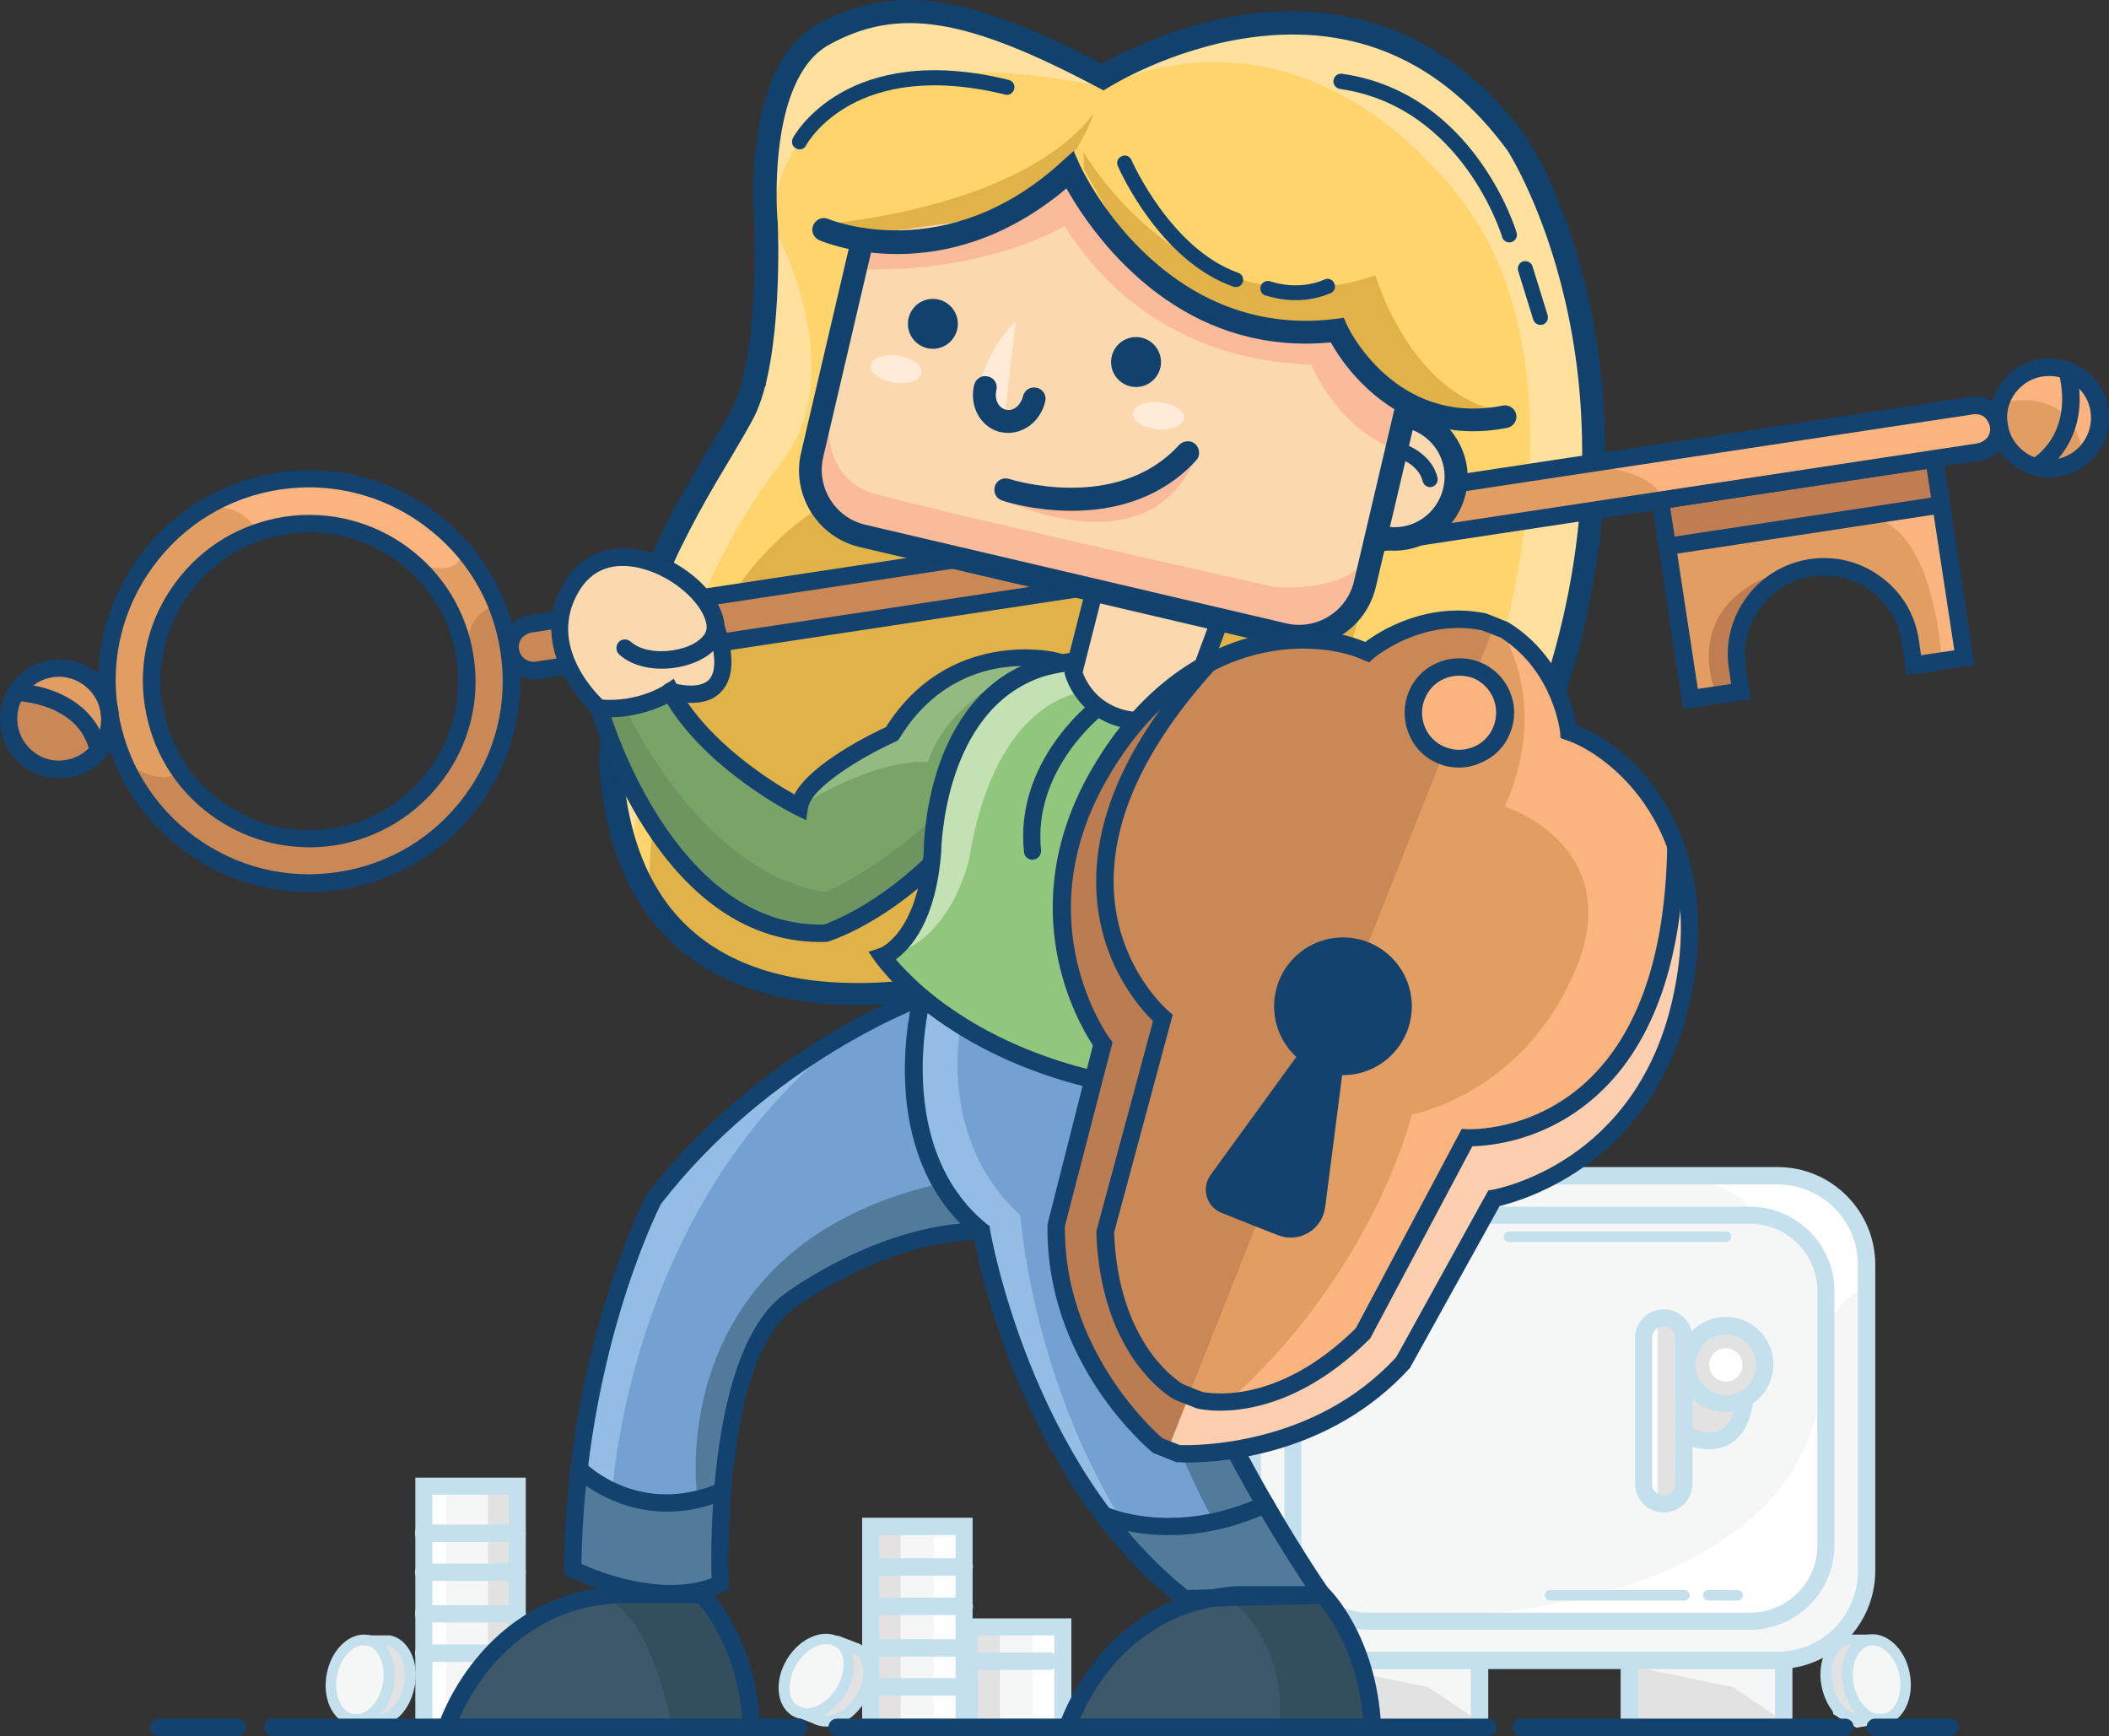 <?xml version="1.0" encoding="UTF-8" standalone="no"?>
<svg
   xmlns:dc="http://purl.org/dc/elements/1.1/"
   xmlns:cc="http://creativecommons.org/ns#"
   xmlns:rdf="http://www.w3.org/1999/02/22-rdf-syntax-ns#"
   xmlns:svg="http://www.w3.org/2000/svg"
   xmlns="http://www.w3.org/2000/svg"
   xmlns:sodipodi="http://sodipodi.sourceforge.net/DTD/sodipodi-0.dtd"
   xmlns:inkscape="http://www.inkscape.org/namespaces/inkscape"
   version="1.1"
   id="Layer_1"
   x="0px"
   y="0px"
   viewBox="0 0 557.459 458.918"
   xml:space="preserve"
   sodipodi:docname="Security.svg"
   width="557.459"
   height="458.918"
   inkscape:version="1.0.1 (3bc2e813f5, 2020-09-07)"><rect x="0" y="0" width="557.459" height="458.918" fill="#333333" stroke="none"/><defs
   id="defs303" /><sodipodi:namedview
   pagecolor="#ffffff"
   bordercolor="#666666"
   borderopacity="1"
   objecttolerance="10"
   gridtolerance="10"
   guidetolerance="10"
   inkscape:pageopacity="0"
   inkscape:pageshadow="2"
   inkscape:window-width="1920"
   inkscape:window-height="1016"
   id="namedview301"
   showgrid="false"
   inkscape:zoom="1.0808081"
   inkscape:cx="281.4795"
   inkscape:cy="217.80523"
   inkscape:window-x="0"
   inkscape:window-y="27"
   inkscape:window-maximized="1"
   inkscape:current-layer="Layer_1" />
<style
   type="text/css"
   id="style2">
	.st0{fill:#F5F7F7;}
	.st1{fill:#E2E2E2;}
	.st2{fill:#C4E0EC;}
	.st3{fill:#FFFFFF;}
	.st4{fill:#FFD46C;}
	.st5{fill:#E1B248;}
	.st6{fill:#FFE09D;}
	.st7{fill:none;stroke:#11426E;stroke-width:6.025;stroke-linecap:round;stroke-miterlimit:10;}
	.st8{fill:#11426E;}
	.st9{fill:#E29E62;}
	.st10{fill:#C98855;}
	.st11{fill:#FBB47E;}
	.st12{fill:#C07D52;}
	.st13{fill:#12426D;}
	.st14{fill:#78A567;}
	.st15{fill:#6E945F;}
	.st16{fill:#92BA81;}
	.st17{fill:#FBD8AE;}
	.st18{fill:#91C67D;}
	.st19{fill:#C3E1B2;}
	.st20{fill:#74A1D1;}
	.st21{fill:#527B9B;}
	.st22{fill:#93BDE5;}
	.st23{fill:#3C586A;}
	.st24{fill:#334E5C;}
	.st25{fill:#FBBA99;}
	.st26{fill:#FFEBD8;}
	.st27{fill:#FDCFAF;}
	.st28{fill:#BB7C51;}
</style>
<g
   id="Coin_3"
   transform="translate(-24.52,-178.195)">
	<path
   id="XMLID_201_"
   class="st0"
   d="m 518.5,611.8 h -6.9 l -4.5,5.5 0.9,8.8 c 0,0 2.4,5.6 4.7,7.2 2.3,1.6 11.2,0 11.2,0 l 4.2,-7.2 -0.3,-5.2 -2.4,-5.7 z" />
	<path
   id="XMLID_200_"
   class="st1"
   d="m 518.5,611.8 c 0,0 -15.3,10.3 2,22.2 l -5.3,0.9 -6.1,-3.6 -1.2,-7 -0.7,-6.9 4.5,-5.5 h 6.8 z" />
	<g
   id="XMLID_212_">
		<g
   id="XMLID_239_">
			<path
   id="XMLID_246_"
   class="st2"
   d="m 521.5,634.3 c -2,0 -4,-0.9 -5.8,-2.6 -2,-1.9 -3.4,-4.7 -4,-7.8 -1.3,-6.6 1.7,-12.7 6.5,-13.6 4.9,-0.9 9.9,3.7 11.1,10.2 1.3,6.6 -1.7,12.7 -6.5,13.6 -0.4,0.2 -0.9,0.2 -1.3,0.2 z m -2,-21.2 c -0.2,0 -0.5,0 -0.7,0.1 -3.3,0.6 -5.2,5.3 -4.3,10.2 0.5,2.5 1.6,4.7 3.2,6.2 1.4,1.4 3.1,2 4.6,1.7 3.3,-0.6 5.2,-5.3 4.3,-10.2 -0.9,-4.5 -4,-8 -7.1,-8 z" />
		</g>
		<g
   id="XMLID_219_">
			<path
   id="XMLID_181_"
   class="st2"
   d="m 515.8,634.3 c -2,0 -4,-0.9 -5.8,-2.6 -2,-1.9 -3.4,-4.7 -4,-7.8 -1.3,-6.6 1.7,-12.7 6.5,-13.6 h 0.3 5.7 c 0.8,0 1.4,0.6 1.4,1.4 0,0.8 -0.6,1.4 -1.4,1.4 H 513 c -3.2,0.7 -5.1,5.4 -4.1,10.2 0.5,2.5 1.6,4.7 3.2,6.2 1.4,1.4 3.1,2 4.6,1.7 h 0.3 5.7 c 0.8,0 1.4,0.6 1.4,1.4 0,0.8 -0.6,1.4 -1.4,1.4 H 517 c -0.4,0.3 -0.8,0.3 -1.2,0.3 z" />
		</g>
	</g>
</g>
<g
   id="Safe"
   transform="translate(-24.52,-178.195)">
	<polygon
   id="XMLID_207_"
   class="st0"
   points="513.8,606.9 504.8,614.7 494.4,617.1 374.9,617.1 361.3,609.1 355.9,600.8 355.9,509.2 359.5,499.4 364.7,493.9 376.5,488.2 386,489 499.9,489 511.4,496.4 517.9,507.6 517.9,597.6 " />
	<path
   id="XMLID_206_"
   class="st1"
   d="m 476.2,528.7 -3.5,3.9 -4,-3.9 -5.9,-1.9 -3.3,2.9 V 572 l 4.9,3.9 5.1,-3.9 1,-14.3 5.8,1.3 5.6,-1.9 4.2,-8.3 5,-8.1 c -0.2,0 1.8,-13 -14.9,-12 z" />
	<polygon
   id="XMLID_205_"
   class="st1"
   points="496,633.2 496,617.1 455.2,618.5 455.2,633.2 " />
	<polygon
   id="XMLID_204_"
   class="st1"
   points="415.4,633.2 415.4,617.1 374.6,618.5 374.6,633.2 " />
	<polygon
   id="XMLID_203_"
   class="st0"
   points="496,633.2 494.4,617.1 455.2,618.5 482.7,624.2 " />
	<polygon
   id="XMLID_202_"
   class="st0"
   points="415.4,633.2 413.8,617.1 374.6,618.5 402.1,624.2 " />
	<path
   id="XMLID_199_"
   class="st3"
   d="m 415.4,604.8 c 0,0 93.6,-3.9 90.8,-69.5 l 0.9,43.5 -4.5,20.6 -9.6,6.5 -43.5,0.8 z" />
	<path
   id="XMLID_198_"
   class="st3"
   d="m 464.3,489 c 0,0 19.5,0.6 23.6,10.4 l 8.1,2.1 9.4,9.8 V 539 c 0,0 0.4,-15.9 12.6,-20.7 l 0.6,-13.2 -10.4,-11.5 -6.4,-3.3 z" />
	<circle
   id="XMLID_197_"
   class="st3"
   cx="480.7"
   cy="539"
   r="4.4" />
	<polygon
   id="XMLID_196_"
   class="st3"
   points="459,571.1 459,527.8 462.7,526.8 462.7,574.1 " />
	<g
   id="XMLID_210_">
		<g
   id="XMLID_274_">
			<path
   id="XMLID_275_"
   class="st2"
   d="M 494.4,619.4 H 379 c -14.2,0 -25.8,-11.6 -25.8,-25.8 v -81.1 c 0,-14.2 11.6,-25.8 25.8,-25.8 h 115.4 c 14.2,0 25.8,11.6 25.8,25.8 v 81.1 c -0.1,14.2 -11.6,25.8 -25.8,25.8 z M 379,491.3 c -11.7,0 -21.2,9.5 -21.2,21.2 v 81.1 c 0,11.7 9.5,21.2 21.2,21.2 h 115.4 c 11.7,0 21.2,-9.5 21.2,-21.2 v -81.1 c 0,-11.7 -9.5,-21.2 -21.2,-21.2 z" />
		</g>
		<g
   id="XMLID_270_">
			<path
   id="XMLID_271_"
   class="st2"
   d="M 487.1,609 H 386.3 C 374,609 364,599 364,586.7 v -67.2 c 0,-12.3 10,-22.3 22.3,-22.3 h 100.8 c 12.3,0 22.3,10 22.3,22.3 v 67.2 c 0,12.3 -10,22.3 -22.3,22.3 z M 386.3,501.7 c -9.8,0 -17.8,8 -17.8,17.8 v 67.2 c 0,9.8 8,17.8 17.8,17.8 h 100.8 c 9.8,0 17.8,-8 17.8,-17.8 v -67.2 c 0,-9.8 -8,-17.8 -17.8,-17.8 z" />
		</g>
		<g
   id="XMLID_266_">
			<path
   id="XMLID_267_"
   class="st2"
   d="m 480.7,551.5 c -6.9,0 -12.6,-5.6 -12.6,-12.6 0,-6.9 5.6,-12.6 12.6,-12.6 6.9,0 12.6,5.6 12.6,12.6 -0.1,7 -5.7,12.6 -12.6,12.6 z m 0,-20.5 c -4.4,0 -8,3.6 -8,8 0,4.4 3.6,8 8,8 4.4,0 8,-3.6 8,-8 0,-4.4 -3.6,-8 -8,-8 z" />
		</g>
		<g
   id="XMLID_261_">
			<g
   id="XMLID_262_">
				<path
   id="XMLID_263_"
   class="st2"
   d="m 464.3,578 c -4.2,0 -7.6,-3.4 -7.6,-7.6 v -38.5 c 0,-4.2 3.4,-7.6 7.6,-7.6 4.2,0 7.6,3.4 7.6,7.6 v 38.5 c 0.1,4.1 -3.4,7.6 -7.6,7.6 z m 0,-49.2 c -1.7,0 -3.1,1.4 -3.1,3.1 v 38.5 c 0,1.7 1.4,3.1 3.1,3.1 1.7,0 3.1,-1.4 3.1,-3.1 v -38.5 c 0,-1.8 -1.4,-3.1 -3.1,-3.1 z" />
			</g>
		</g>
		<g
   id="XMLID_258_">
			<path
   id="XMLID_109_"
   class="st2"
   d="m 476.2,561.3 c -3.6,0 -6.7,-1.5 -6.8,-1.6 -1.1,-0.6 -1.6,-1.9 -1,-3 0.6,-1.1 1.9,-1.6 3,-1 v 0 c 0,0 4.6,2.2 8,0.4 2.2,-1.2 3.6,-4 4.1,-8.4 0.1,-1.2 1.3,-2.1 2.5,-2 1.2,0.1 2.1,1.3 2,2.5 -0.7,5.9 -2.9,9.9 -6.5,11.8 -1.8,1 -3.6,1.3 -5.3,1.3 z" />
		</g>
		<g
   id="XMLID_249_">
			<g
   id="XMLID_256_">
				<path
   id="XMLID_108_"
   class="st2"
   d="m 455.2,637.1 c -1.3,0 -2.3,-1 -2.3,-2.3 v -17.5 c 0,-1.3 1,-2.3 2.3,-2.3 1.3,0 2.3,1 2.3,2.3 v 17.5 c 0,1.3 -1,2.3 -2.3,2.3 z" />
			</g>
			<g
   id="XMLID_251_">
				<path
   id="XMLID_107_"
   class="st2"
   d="m 496,637.1 c -1.3,0 -2.3,-1 -2.3,-2.3 v -17.5 c 0,-1.3 1,-2.3 2.3,-2.3 1.3,0 2.3,1 2.3,2.3 v 17.5 c 0,1.3 -1.1,2.3 -2.3,2.3 z" />
			</g>
		</g>
		<g
   id="XMLID_232_">
			<g
   id="XMLID_244_">
				<path
   id="XMLID_106_"
   class="st2"
   d="m 374.9,637.1 c -1.3,0 -2.3,-1 -2.3,-2.3 v -17.5 c 0,-1.3 1,-2.3 2.3,-2.3 1.3,0 2.3,1 2.3,2.3 v 17.5 c -0.1,1.3 -1.1,2.3 -2.3,2.3 z" />
			</g>
			<g
   id="XMLID_235_">
				<path
   id="XMLID_105_"
   class="st2"
   d="m 415.6,637.1 c -1.3,0 -2.3,-1 -2.3,-2.3 v -17.5 c 0,-1.3 1,-2.3 2.3,-2.3 1.3,0 2.3,1 2.3,2.3 v 17.5 c 0,1.3 -1,2.3 -2.3,2.3 z" />
			</g>
		</g>
		<g
   id="XMLID_221_">
			<path
   id="XMLID_104_"
   class="st2"
   d="m 469.7,601.3 h -35.4 c -0.8,0 -1.4,-0.6 -1.4,-1.4 0,-0.8 0.6,-1.4 1.4,-1.4 h 35.4 c 0.8,0 1.4,0.6 1.4,1.4 0,0.8 -0.6,1.4 -1.4,1.4 z" />
		</g>
		<g
   id="XMLID_214_">
			<path
   id="XMLID_103_"
   class="st2"
   d="m 483.8,601.3 h -7.7 c -0.8,0 -1.4,-0.6 -1.4,-1.4 0,-0.8 0.6,-1.4 1.4,-1.4 h 7.7 c 0.8,0 1.4,0.6 1.4,1.4 0,0.8 -0.6,1.4 -1.4,1.4 z" />
		</g>
		<g
   id="XMLID_211_">
			<path
   id="XMLID_102_"
   class="st2"
   d="m 480.7,506.5 h -57.3 c -0.8,0 -1.4,-0.6 -1.4,-1.4 0,-0.8 0.6,-1.4 1.4,-1.4 h 57.3 c 0.8,0 1.4,0.6 1.4,1.4 0,0.8 -0.6,1.4 -1.4,1.4 z" />
		</g>
	</g>
</g>
<g
   id="Coins_2"
   transform="translate(-24.52,-178.195)">
	<rect
   id="XMLID_188_"
   x="136.5"
   y="571.1"
   class="st0"
   width="24.7"
   height="62.9" />
	<polygon
   id="XMLID_187_"
   class="st1"
   points="162.3,635.4 162.3,571 153.5,571.1 153.5,635.4 " />
	<rect
   id="XMLID_186_"
   x="136.5"
   y="571"
   class="st3"
   width="6"
   height="63.9" />
	<g
   id="XMLID_2_">
		<g
   id="XMLID_3_">
			<path
   id="XMLID_4_"
   class="st2"
   d="m 163.5,637.1 h -29.2 v -68.3 h 29.2 z m -24.7,-4.6 H 159 v -59.2 h -20.2 z" />
		</g>
		<g
   id="XMLID_5_">
			<g
   id="XMLID_6_">
				<g
   id="XMLID_7_">
					<path
   id="XMLID_99_"
   class="st2"
   d="m 161.2,585.8 h -24.7 c -1.3,0 -2.3,-1 -2.3,-2.3 0,-1.3 1,-2.3 2.3,-2.3 h 24.7 c 1.3,0 2.3,1 2.3,2.3 0,1.2 -1,2.3 -2.3,2.3 z" />
				</g>
				<g
   id="XMLID_8_">
					<path
   id="XMLID_98_"
   class="st2"
   d="m 161.2,596.1 h -24.7 c -1.3,0 -2.3,-1 -2.3,-2.3 0,-1.3 1,-2.3 2.3,-2.3 h 24.7 c 1.3,0 2.3,1 2.3,2.3 0,1.3 -1,2.3 -2.3,2.3 z" />
				</g>
			</g>
			<g
   id="XMLID_9_">
				<g
   id="XMLID_10_">
					<path
   id="XMLID_97_"
   class="st2"
   d="m 161.2,607.1 h -24.7 c -1.3,0 -2.3,-1 -2.3,-2.3 0,-1.3 1,-2.3 2.3,-2.3 h 24.7 c 1.3,0 2.3,1 2.3,2.3 0,1.3 -1,2.3 -2.3,2.3 z" />
				</g>
				<g
   id="XMLID_11_">
					<path
   id="XMLID_96_"
   class="st2"
   d="m 161.2,617.5 h -24.7 c -1.3,0 -2.3,-1 -2.3,-2.3 0,-1.3 1,-2.3 2.3,-2.3 h 24.7 c 1.3,0 2.3,1 2.3,2.3 0,1.3 -1,2.3 -2.3,2.3 z" />
				</g>
			</g>
		</g>
	</g>
</g>
<g
   id="Coins"
   transform="translate(-24.52,-178.195)">
	<polygon
   id="XMLID_195_"
   class="st0"
   points="279.4,634.8 306.3,634.8 306.3,608.3 280.5,608.3 280.5,581.7 254.7,581.7 254.7,634.8 " />
	<rect
   id="XMLID_194_"
   x="254.7"
   y="582.1"
   class="st1"
   width="7.9"
   height="51.9" />
	<polygon
   id="XMLID_193_"
   class="st1"
   points="280.5,633.9 280.5,608 288.8,606.7 288.8,633.9 " />
	<polygon
   id="XMLID_192_"
   class="st3"
   points="280.5,634.5 280.5,581.7 271.3,581.6 271.3,634.5 " />
	<polygon
   id="XMLID_191_"
   class="st3"
   points="306.3,635.4 306.3,609.5 297.5,608 297.5,635.4 " />
	<g
   id="XMLID_12_">
		<g
   id="XMLID_13_">
			<path
   id="XMLID_14_"
   class="st2"
   d="m 281.6,637.1 h -29.2 v -57.7 h 29.2 z m -24.7,-4.6 h 20.2 V 584 h -20.2 z" />
		</g>
		<g
   id="XMLID_15_">
			<path
   id="XMLID_16_"
   class="st2"
   d="M 307.7,637.1 H 278.5 V 606 h 29.2 z M 283,632.5 h 20.2 v -22 H 283 Z" />
		</g>
		<g
   id="XMLID_17_">
			<g
   id="XMLID_18_">
				<g
   id="XMLID_19_">
					<path
   id="XMLID_91_"
   class="st2"
   d="m 279.4,594.7 h -24.7 c -1.3,0 -2.3,-1 -2.3,-2.3 0,-1.3 1,-2.3 2.3,-2.3 h 24.7 c 1.3,0 2.3,1 2.3,2.3 -0.1,1.3 -1.1,2.3 -2.3,2.3 z" />
				</g>
				<g
   id="XMLID_20_">
					<path
   id="XMLID_90_"
   class="st2"
   d="m 279.4,605.1 h -24.7 c -1.3,0 -2.3,-1 -2.3,-2.3 0,-1.3 1,-2.3 2.3,-2.3 h 24.7 c 1.3,0 2.3,1 2.3,2.3 0,1.3 -1.1,2.3 -2.3,2.3 z" />
				</g>
			</g>
			<g
   id="XMLID_21_">
				<g
   id="XMLID_22_">
					<path
   id="XMLID_89_"
   class="st2"
   d="m 279.4,616.1 h -24.7 c -1.3,0 -2.3,-1 -2.3,-2.3 0,-1.3 1,-2.3 2.3,-2.3 h 24.7 c 1.3,0 2.3,1 2.3,2.3 0,1.3 -1.1,2.3 -2.3,2.3 z" />
				</g>
				<g
   id="XMLID_23_">
					<path
   id="XMLID_88_"
   class="st2"
   d="m 279.4,626.4 h -24.7 c -1.3,0 -2.3,-1 -2.3,-2.3 0,-1.3 1,-2.3 2.3,-2.3 h 24.7 c 1.3,0 2.3,1 2.3,2.3 -0.1,1.3 -1.1,2.3 -2.3,2.3 z" />
				</g>
			</g>
		</g>
		<g
   id="XMLID_24_">
			<path
   id="XMLID_87_"
   class="st2"
   d="m 301.9,619.6 h -20.3 c -1.3,0 -2.3,-1 -2.3,-2.3 0,-1.3 1,-2.3 2.3,-2.3 h 20.3 c 1.3,0 2.3,1 2.3,2.3 0,1.3 -1,2.3 -2.3,2.3 z" />
		</g>
	</g>
</g>
<g
   id="Coin_2"
   transform="translate(-24.52,-178.195)">
	<polygon
   id="XMLID_185_"
   class="st0"
   points="114.6,615.2 112.2,620.9 113.4,629.6 117.6,632.8 125.3,632.8 130.1,629.6 132.7,623.7 132.7,617.3 128.5,612.2 119.6,612.2 " />
	<polygon
   id="XMLID_184_"
   class="st1"
   points="126.4,615.2 127.3,622.7 125.3,628.4 119.6,632.8 122.5,633.9 130.1,629.6 132.7,623.7 132.7,617.3 128.5,612.2 124.2,612.2 " />
	<g
   id="XMLID_25_">
		<g
   id="XMLID_26_">
			<path
   id="XMLID_27_"
   class="st2"
   d="m 118.7,634.3 c -0.4,0 -0.9,0 -1.3,-0.1 -4.9,-0.9 -7.8,-7 -6.5,-13.6 1.3,-6.6 6.2,-11.1 11.1,-10.2 4.9,0.9 7.8,7 6.6,13.6 v 0 c -0.6,3.1 -2,5.9 -4,7.8 -1.9,1.6 -3.9,2.5 -5.9,2.5 z m 1.9,-21.2 c -3,0 -6.1,3.5 -7,8 -0.9,4.9 1,9.6 4.3,10.2 1.5,0.3 3.1,-0.3 4.6,-1.7 1.6,-1.5 2.7,-3.7 3.2,-6.2 v 0 c 0.9,-4.9 -1,-9.6 -4.3,-10.3 -0.3,0 -0.5,0 -0.8,0 z" />
		</g>
		<g
   id="XMLID_28_">
			<path
   id="XMLID_84_"
   class="st2"
   d="m 124.3,634.3 c -0.4,0 -0.8,0 -1.2,-0.1 h -5.5 c -0.8,0 -1.4,-0.6 -1.4,-1.4 0,-0.8 0.6,-1.4 1.4,-1.4 h 5.9 c 1.5,0.3 3.1,-0.3 4.6,-1.7 1.6,-1.5 2.7,-3.7 3.2,-6.2 0.9,-4.9 -1,-9.5 -4.1,-10.2 h -5.5 c -0.8,0 -1.4,-0.6 -1.4,-1.4 0,-0.8 0.6,-1.4 1.4,-1.4 h 5.9 c 4.9,0.9 7.8,7 6.5,13.6 -0.6,3.1 -2,5.9 -4,7.8 -1.7,1.5 -3.7,2.4 -5.8,2.4 z" />
		</g>
	</g>
</g>
<g
   id="Coin"
   transform="translate(-24.52,-178.195)">
	<polygon
   id="XMLID_190_"
   class="st0"
   points="232.6,617.3 231.7,624.2 234,629.9 240,632.4 245.1,632.9 251.2,628.5 254.7,621.7 252.4,615.2 246.1,612.2 242.8,611.3 236.9,613.8 " />
	<path
   id="XMLID_189_"
   class="st1"
   d="m 247.6,613.8 4.8,1.4 1.7,4.9 -1,5.1 -4.3,5.8 -3.7,2 H 241 l -2.5,-2 c 0,-0.1 12.2,-5.6 9.1,-17.2 z" />
	<g
   id="XMLID_29_">
		<g
   id="XMLID_30_">
			<path
   id="XMLID_31_"
   class="st2"
   d="m 237.7,632.7 c -1.4,0 -2.6,-0.3 -3.8,-1 -4.2,-2.6 -4.8,-9.3 -1.3,-15 3.5,-5.7 9.8,-8.2 14,-5.6 2.1,1.3 3.4,3.7 3.6,6.6 0.2,2.8 -0.6,5.8 -2.3,8.4 -1.6,2.7 -4,4.8 -6.5,5.9 -1.2,0.4 -2.5,0.7 -3.7,0.7 z m 5.2,-19.9 c -2.6,0 -5.8,2 -7.8,5.3 -2.6,4.3 -2.5,9.4 0.4,11.1 1.3,0.8 3,0.8 4.9,0 2,-0.9 3.8,-2.5 5.2,-4.7 v 0 c 1.3,-2.2 2,-4.6 1.9,-6.8 -0.1,-2 -0.9,-3.5 -2.2,-4.3 -0.9,-0.4 -1.6,-0.6 -2.4,-0.6 z" />
		</g>
		<g
   id="XMLID_32_">
			<path
   id="XMLID_81_"
   class="st2"
   d="m 242.9,634.6 c -1.3,0 -2.5,-0.3 -3.6,-0.9 l -5.2,-2 c -0.7,-0.3 -1.1,-1.1 -0.8,-1.9 0.3,-0.7 1.1,-1.1 1.9,-0.8 l 5.5,2.1 c 2.8,1.7 7.4,-0.4 10.1,-4.7 2.6,-4.2 2.5,-9.2 -0.3,-11 l -5.2,-2 c -0.7,-0.3 -1.1,-1.1 -0.8,-1.9 0.3,-0.7 1.1,-1.1 1.9,-0.8 l 5.5,2.1 c 4.2,2.6 4.8,9.3 1.3,15 -2.5,4.4 -6.6,6.8 -10.3,6.8 z" />
		</g>
	</g>
</g>
<g
   id="Hair_3_"
   transform="translate(-24.52,-178.195)">
	<g
   id="XMLID_215_">
		<polygon
   id="XMLID_216_"
   class="st4"
   points="226.9,280.2 230.4,255.8 226.6,235.6 225.1,221.8 228.8,205.6 238,190.3 254.4,182.4 278.9,183 316.1,198.5 327.1,192.2 343.3,186.3 381.5,185.6 406.6,197 425.5,216.1 436.2,244 445.8,269.2 445.5,286.9 446.9,302.5 444.5,330.2 436.5,357.3 424.8,413.9 425.6,437.9 435.2,453.2 414.9,462 401.2,458.4 389.9,453.7 379.1,457.6 368.3,460.4 357.9,463.6 337.7,463.2 312,456.9 292.6,434.3 257.7,440.6 228.2,438 206.8,427.4 191.9,409.1 185.9,378.6 194.3,339.1 213.6,301.5 " />
	</g>
	<g
   id="XMLID_175_">
		<path
   id="XMLID_213_"
   class="st5"
   d="m 374.9,461.6 -25.3,3.9 -37.6,-8.6 -9,-9.4 -10.5,-13.2 -19.1,4.5 -15.8,1.8 -26.2,0.5 -24.7,-13.7 -10.6,-17.5 c 3.2,-77.7 46.9,-98.5 46.9,-98.5 l 11.3,8.3 87.4,20.8 29.9,5.7 13.1,-8 c -31.7,102.4 5.2,115.5 5.2,115.5 z" />
	</g>
	<g
   id="XMLID_173_">
		<path
   id="XMLID_174_"
   class="st5"
   d="m 310.9,218.3 c 0,0 28,49.1 77.2,32.7 0,0 9.7,33.8 36.2,36.4 L 404,288 390.7,279.8 379.8,265.3 356,263.9 331.8,252.7 322.5,243 311,222.9 Z" />
	</g>
	<g
   id="XMLID_171_">
		<path
   id="XMLID_172_"
   class="st5"
   d="m 242.3,237.4 c 0,0 51.8,-3.7 71.3,-29.2 0,0 -14.9,47.1 -71.3,29.2 z" />
	</g>
	<g
   id="XMLID_169_">
		<path
   id="XMLID_170_"
   class="st6"
   d="m 230.7,301 c 19.8,-25.2 -1.9,-63.2 -1.9,-63.2 l -0.1,25.4 -1.7,16.9 -11.6,18.5 -15,19.6 -11.7,40 2.3,46.1 c 0,0.1 7.9,-62.8 39.7,-103.3 z" />
	</g>
	<g
   id="XMLID_167_">
		<path
   id="XMLID_168_"
   class="st6"
   d="m 316.7,201.1 c 0,0 46.8,-26 91.3,26.3 44.5,52.3 4.3,150.1 4.3,150.1 0,0 -30,97.8 22.9,75.7 l -9.7,-18.9 6.7,-56.5 14.2,-80.1 -10.2,-53.7 -10.7,-27.9 -25.7,-23.5 -23.7,-7 -22.7,-0.3 -26.3,6.9 z" />
	</g>
	<g
   id="XMLID_165_">
		<path
   id="XMLID_166_"
   class="st6"
   d="m 228.8,240 c 0,0 -5.8,-57.9 87.9,-38.8 l -8.9,-6.9 -29,-11.1 -17.8,-1.7 -11.7,2.6 -11.4,6.4 -6.2,9.7 -3.9,10 -2.7,11.8 z" />
	</g>
	<g
   id="XMLID_163_">
		<path
   id="XMLID_164_"
   class="st7"
   d="M 214.8,342.2" />
	</g>
	<g
   id="XMLID_159_">
		<path
   id="XMLID_160_"
   class="st8"
   d="m 208.6,432.5 c -15.8,-10.7 -24.5,-28.8 -25.7,-53.7 v -0.3 c 1.9,-36.6 19.3,-65.5 29.6,-82.8 2.4,-4 4.4,-7.4 5.8,-10.1 6.8,-13.4 5.7,-46.4 5.7,-48.2 -0.2,-2.7 -3.4,-41.8 16.7,-52.8 19.8,-10.9 39.6,-8.2 75.2,10.5 4.6,-2.7 19.3,-10.5 38.1,-13.1 20.8,-2.9 50.5,0.4 73.9,32.3 l 0.1,0.1 c 0.4,0.6 9.7,14.7 15.7,39.6 5.6,22.9 9.4,59.5 -4.3,104.1 -24.7,80.3 -3.1,92.2 -3,92.3 l 4.6,2 -3.9,3.1 c -0.2,0.2 -17.6,13.9 -35.7,8.6 -4.1,-1.2 -8.2,-3.4 -12.2,-6.9 -5.1,2.1 -20.1,7.5 -37.6,8.7 -27.7,1.9 -48.5,-7.8 -60.5,-28 -8.7,2.6 -38.8,10.4 -65.3,2.6 -6,-1.8 -11.8,-4.3 -17.2,-8 z m 86.6,0.4 c 10.6,19.8 29.4,28.9 55.8,27.1 20.2,-1.4 37.5,-8.9 37.6,-9 l 1.9,-0.8 1.5,1.5 c 14.1,14.1 31.2,5.8 38.2,1.5 -2.4,-2.6 -5.3,-7.2 -7.1,-15.2 -4,-18.2 -0.5,-45.6 10.5,-81.4 C 458.7,275 424.2,219.9 423,218 c -17.3,-23.6 -40.2,-33.7 -67.9,-29.9 -21.1,2.9 -37.2,13 -37.4,13.1 l -1.5,0.9 -1.5,-0.8 c -34.9,-18.5 -52.8,-21.3 -71,-11.3 -16.9,9.3 -13.7,46.7 -13.6,47.1 v 0.2 c 0.1,1.5 1.4,36.1 -6.3,51.2 -1.5,2.9 -3.6,6.4 -6,10.5 -10.1,16.8 -26.9,44.9 -28.8,79.9 1.2,22.8 8.9,39.3 23.1,48.9 29.9,20.4 79.1,4.1 79.6,3.9 l 2.4,-0.8 z" />
	</g>
	<g
   id="XMLID_157_">
		<path
   id="XMLID_158_"
   class="st8"
   d="m 350.6,254 c 1,0.3 2.1,-0.2 2.4,-1.2 0.4,-1 -0.2,-2.2 -1.2,-2.5 -17.8,-6.3 -28.1,-29.5 -28.2,-29.8 -0.4,-1 -1.6,-1.5 -2.6,-1 -1,0.4 -1.5,1.6 -1,2.6 0.4,1 11.1,25.1 30.6,31.9 -0.1,0 0,0 0,0 z" />
	</g>
	<g
   id="XMLID_155_">
		<path
   id="XMLID_156_"
   class="st8"
   d="m 360.1,256.6 c 2.5,0.7 9.1,2.1 16.1,-0.9 1,-0.4 1.5,-1.6 1,-2.6 -0.4,-1 -1.6,-1.5 -2.6,-1 -7.2,3.1 -14.1,0.5 -14.2,0.5 -1,-0.4 -2.2,0.1 -2.6,1.1 -0.4,1 0.1,2.2 1.1,2.6 0.2,0 0.6,0.1 1.2,0.3 z" />
	</g>
	<g
   id="XMLID_153_">
		<path
   id="XMLID_154_"
   class="st8"
   d="m 235.3,217.6 c 0.9,0.3 1.9,-0.1 2.3,-1 v 0 c 0.5,-0.9 13.1,-23.1 52.6,-13.4 1.1,0.3 2.1,-0.4 2.4,-1.5 0.3,-1.1 -0.4,-2.1 -1.5,-2.4 -42.6,-10.4 -56.5,14.4 -57,15.4 -0.5,1 -0.2,2.2 0.8,2.7 0.1,0.1 0.3,0.2 0.4,0.2 z" />
	</g>
	<g
   id="XMLID_150_">
		<path
   id="XMLID_151_"
   class="st8"
   d="m 422.9,242.2 c 0.4,0.1 0.7,0.1 1.1,0 1.1,-0.3 1.7,-1.4 1.4,-2.5 -0.1,-0.4 -11.1,-37 -46.1,-42 -1.1,-0.2 -2.1,0.6 -2.3,1.7 -0.2,1.1 0.6,2.1 1.7,2.3 32.5,4.7 42.8,38.9 42.9,39.2 0.1,0.6 0.7,1.1 1.3,1.3 z" />
	</g>
	<g
   id="XMLID_148_">
		<path
   id="XMLID_149_"
   class="st8"
   d="m 431.1,264 c 0.4,0.1 0.8,0.1 1.2,0 1,-0.3 1.6,-1.4 1.3,-2.5 l -4,-12.9 c -0.3,-1 -1.4,-1.6 -2.5,-1.3 -1,0.3 -1.6,1.4 -1.3,2.5 l 4,12.9 c 0.2,0.6 0.7,1.1 1.3,1.3 z" />
	</g>
	<g
   id="XMLID_146_">
		<path
   id="XMLID_147_"
   class="st8"
   d="m 399.7,442.1 c 0.7,0.2 1.4,0 2,-0.5 0.8,-0.8 0.8,-2 0,-2.8 -0.3,-0.3 -18.8,-20.9 8.6,-80.4 0.5,-1 0,-2.2 -1,-2.6 -1,-0.5 -2.2,0 -2.6,1 -28.7,62.4 -8.7,83.9 -7.8,84.8 0.2,0.2 0.5,0.4 0.8,0.5 z" />
	</g>
</g>
<g
   id="Key"
   transform="translate(-24.52,-178.195)">
	<path
   id="XMLID_259_"
   class="st9"
   d="m 109,306.2 c -29,-1.4 -53.6,21.5 -55,51.2 -1.4,29.7 20.9,54.8 49.9,56.2 29,1.4 53.6,-21.5 55,-51.2 1.4,-29.7 -20.9,-54.9 -49.9,-56.2 z m -4.7,93.6 c -23,-1.1 -40.6,-22.5 -39.6,-43.8 1,-21.4 20.8,-40.4 43.8,-39.3 23,1.1 40.4,21.9 39.3,43.3 -1,21.3 -20.6,40.9 -43.5,39.8 z" />
	<g
   id="XMLID_209_">
		<polygon
   id="XMLID_69_"
   class="st9"
   points="33.9,356.4 27.2,364.6 28.1,374.1 34.5,380.4 42.1,381.5 51.8,376.8 53.3,370.5 49.5,358.7 40.8,354.9 " />
		<polygon
   id="XMLID_68_"
   class="st9"
   points="544.1,285.3 550.1,285.5 552.8,288 555.4,280.7 564.1,275.4 574.5,276.3 578.5,283.4 577.9,295 571.1,301.2 562.6,301.9 557.7,298.3 553.5,292.8 550.1,296.8 535.8,299.5 543.7,352 530.4,354 527.3,340 519.6,332 509.3,327.7 499.5,329.1 490.9,334.1 486.1,340.5 483.5,350.6 484.7,360.9 471.3,362.9 463.8,310.5 167.5,355.2 164.1,355.8 160.1,351.2 160.3,347.6 164.7,343.1 484.1,294.8 " />
		<path
   id="XMLID_67_"
   class="st10"
   d="m 30.6,361.4 9.2,3.9 7.3,4.1 4.8,7.4 c 0,0 -13.8,14.9 -23.7,-2.6 -0.1,-0.1 -3.4,-10.9 2.4,-12.8 z" />
		<path
   id="XMLID_66_"
   class="st10"
   d="m 57.3,379.8 c -0.4,-0.7 8.9,6.8 14.9,2.4 0,0 25.6,29.3 58.1,10.1 0,0 17.1,-11.7 17.8,-39.4 0,0 -1.9,-12.4 7.6,-14.6 l 4.5,9.5 -1.4,14.7 -5,20.3 c 0,0 -15,28.4 -45.5,27.8 0.1,-0.1 -31.9,4.6 -51,-30.8 z" />
		<path
   id="XMLID_65_"
   class="st11"
   d="m 78,312.9 c 0,0 9.2,-3.3 14.5,5.7 0,0 30.3,-7.6 41.1,7.8 0,0 11.3,6 13.6,-2.7 -0.1,0 -22.5,-30 -69.2,-10.8 z" />
		<path
   id="XMLID_64_"
   class="st10"
   d="m 298.1,322.9 c 0,0 4.9,8.6 30.1,8 l -160.7,24.2 -7.4,-4.1 0.2,-3.5 4.4,-4.5 z" />
		<path
   id="XMLID_62_"
   class="st11"
   d="m 442.5,301.1 c 0,0 20,0.7 21.3,9.4 l 79.1,-12 7.2,-1.7 2.7,-8.8 -8.6,-2.8 z" />
		<path
   id="XMLID_61_"
   class="st11"
   d="m 554,284.6 c 0,0 18.8,-5.1 21,14.1 l 4.4,-6.3 -0.9,-8.9 -4,-7.2 -10.3,-0.9 -8.8,5.3 z" />
		<polygon
   id="XMLID_60_"
   class="st12"
   points="537.7,311.8 535.8,299.5 463.8,310.5 465.2,322.7 " />
		<path
   id="XMLID_59_"
   class="st12"
   d="m 478.1,361.6 c 0,0 -12.3,-27.9 25.7,-34.2 0,0 -23.5,0.7 -19.1,33.4 z" />
		<path
   id="XMLID_58_"
   class="st11"
   d="m 515.6,315.1 c 0,0 18.2,-5.5 22.3,37.8 l 5.8,-0.9 -6.1,-40.2 z" />
		<g
   id="XMLID_217_">
			<g
   id="XMLID_241_">
				<g
   id="XMLID_242_">
					<path
   id="XMLID_243_"
   class="st13"
   d="m 103.5,413.9 c -10.9,-0.5 -21.4,-4.2 -30.3,-10.8 -12,-8.8 -19.8,-21.8 -22.1,-36.5 -2.2,-14.7 1.4,-29.4 10.3,-41.4 8.8,-12 21.8,-19.8 36.5,-22.1 14.7,-2.2 29.4,1.4 41.4,10.3 12,8.8 19.8,21.8 22.1,36.5 2.2,14.7 -1.4,29.4 -10.3,41.4 -8.8,12 -21.8,19.8 -36.5,22.1 v 0 c -3.7,0.5 -7.4,0.7 -11.1,0.5 z m 5.3,-106.8 c -3.4,-0.2 -6.8,0 -10.2,0.5 -13.5,2 -25.4,9.2 -33.5,20.2 -8.1,11 -11.5,24.5 -9.4,38 2,13.5 9.2,25.4 20.2,33.5 11,8.1 24.5,11.5 38,9.4 v 0 c 13.5,-2 25.4,-9.2 33.5,-20.2 8.1,-11 11.5,-24.5 9.4,-38 -2,-13.5 -9.2,-25.4 -20.3,-33.5 -8.1,-6 -17.8,-9.4 -27.7,-9.9 z m -4.7,95 c -8.6,-0.4 -16.8,-3.3 -23.9,-8.5 -9.5,-7 -15.6,-17.2 -17.4,-28.8 -1.8,-11.6 1.1,-23.2 8.1,-32.6 7,-9.5 17.2,-15.6 28.8,-17.4 24,-3.6 46.4,12.9 50,36.9 1.8,11.6 -1.1,23.2 -8.1,32.6 -7,9.4 -17.2,15.6 -28.8,17.4 -2.9,0.4 -5.8,0.6 -8.7,0.4 z m 4.1,-83.1 c -2.6,-0.1 -5.2,0 -7.8,0.4 v 0 c -21.4,3.2 -36.2,23.3 -33,44.8 1.6,10.4 7.1,19.5 15.6,25.8 8.5,6.2 18.8,8.8 29.2,7.2 21.4,-3.2 36.2,-23.3 33,-44.8 -2.9,-18.9 -18.7,-32.6 -37,-33.4 z" />
				</g>
			</g>
			<g
   id="XMLID_237_">
				<path
   id="XMLID_238_"
   class="st13"
   d="m 39.4,383.9 c -3.1,-0.1 -6,-1.2 -8.5,-3 -3.4,-2.5 -5.6,-6.1 -6.2,-10.3 -1.3,-8.6 4.6,-16.6 13.2,-17.9 8.6,-1.3 16.6,4.6 17.9,13.2 v 0 c 0.6,4.1 -0.4,8.3 -2.9,11.7 -2.5,3.4 -6.1,5.6 -10.3,6.2 -1.2,0.1 -2.2,0.2 -3.2,0.1 z m 1.3,-26.8 c -0.7,0 -1.5,0 -2.2,0.1 -6.1,0.9 -10.2,6.6 -9.3,12.6 0.4,2.9 2,5.5 4.4,7.3 2.4,1.8 5.3,2.5 8.2,2 2.9,-0.4 5.5,-2 7.3,-4.4 1.8,-2.4 2.5,-5.3 2,-8.2 v 0 c -0.8,-5.2 -5.3,-9.1 -10.4,-9.4 z" />
			</g>
			<g
   id="XMLID_233_">
				<path
   id="XMLID_234_"
   class="st13"
   d="m 565.4,304.3 c -3.1,-0.1 -6,-1.2 -8.5,-3 -3.4,-2.5 -5.6,-6.1 -6.2,-10.3 -0.6,-4.1 0.4,-8.3 2.9,-11.7 2.5,-3.4 6.1,-5.6 10.3,-6.2 4.2,-0.6 8.3,0.4 11.7,2.9 3.4,2.5 5.6,6.1 6.2,10.3 1.3,8.6 -4.6,16.6 -13.2,17.9 -1.2,0.1 -2.2,0.2 -3.2,0.1 z m 1.3,-26.7 c -0.7,0 -1.5,0 -2.2,0.1 -2.9,0.4 -5.5,2 -7.3,4.4 -1.8,2.4 -2.5,5.3 -2,8.2 0.4,2.9 2,5.5 4.4,7.3 2.4,1.8 5.3,2.5 8.2,2 6.1,-0.9 10.2,-6.6 9.3,-12.6 -0.4,-2.9 -2,-5.5 -4.4,-7.3 -1.7,-1.3 -3.8,-2 -6,-2.1 z" />
			</g>
			<g
   id="XMLID_228_">
				<g
   id="XMLID_229_">
					<path
   id="XMLID_230_"
   class="st13"
   d="m 165.2,357.7 c -4,-0.2 -7.4,-3.1 -8,-7.2 -0.3,-2.2 0.2,-4.5 1.6,-6.3 1.4,-1.8 3.3,-3 5.6,-3.4 l 381.1,-57.7 c 2.2,-0.3 4.5,0.2 6.3,1.6 1.8,1.3 3,3.3 3.4,5.6 0.4,2.3 -0.2,4.5 -1.6,6.3 -1.3,1.8 -3.3,3 -5.6,3.4 l -381.1,57.7 c -0.6,0 -1.1,0.1 -1.7,0 z m 381.8,-70 c -0.3,0 -0.5,0 -0.8,0 L 165,345.4 c -1,0.2 -1.9,0.7 -2.6,1.5 -0.6,0.8 -0.9,1.9 -0.7,2.9 0.3,2.1 2.3,3.6 4.4,3.3 l 381.1,-57.7 c 1,-0.2 1.9,-0.7 2.6,-1.5 0.6,-0.8 0.9,-1.9 0.7,-2.9 -0.2,-1 -0.7,-1.9 -1.5,-2.6 -0.5,-0.4 -1.3,-0.7 -2,-0.7 z" />
				</g>
			</g>
			<g
   id="XMLID_224_">
				<path
   id="XMLID_225_"
   class="st13"
   d="m 469.4,365.6 -8.6,-57 77,-11.6 8.6,57 -17.9,2.7 -1.3,-8.7 c -0.8,-5.5 -3.8,-10.3 -8.2,-13.6 -4.5,-3.3 -10,-4.7 -15.5,-3.8 -11.3,1.7 -19.2,12.3 -17.5,23.7 l 1.3,8.7 z m -3.4,-53.2 7.3,47.9 8.8,-1.3 -0.6,-4.1 c -2.1,-13.8 7.5,-26.8 21.3,-28.9 6.7,-1 13.4,0.6 18.9,4.7 5.5,4 9,9.9 10,16.6 l 0.6,4.1 8.8,-1.3 -7.3,-47.9 z" />
			</g>
			<g
   id="XMLID_222_">
				<path
   id="XMLID_36_"
   class="st13"
   d="m 465.1,325 c -1.1,-0.1 -2,-0.9 -2.2,-2 -0.2,-1.3 0.7,-2.4 1.9,-2.6 l 72.4,-11 c 1.3,-0.2 2.4,0.7 2.6,1.9 0.2,1.3 -0.7,2.4 -1.9,2.6 l -72.4,11 c -0.1,0.1 -0.2,0.1 -0.4,0.1 z" />
			</g>
			<g
   id="XMLID_220_">
				<path
   id="XMLID_49_"
   class="st13"
   d="m 562.5,303.9 c -0.8,0 -1.5,-0.5 -1.9,-1.2 -0.6,-1.1 -0.2,-2.5 0.9,-3.1 0.5,-0.3 11.2,-6.5 7.2,-22.9 -0.3,-1.2 0.4,-2.5 1.7,-2.8 1.2,-0.3 2.5,0.4 2.8,1.7 4.9,19.9 -9.3,27.9 -9.4,28 -0.5,0.2 -0.9,0.3 -1.3,0.3 z" />
			</g>
			<g
   id="XMLID_218_">
				<path
   id="XMLID_50_"
   class="st13"
   d="m 50.4,379 c -1,0 -1.9,-0.8 -2.1,-1.8 -2.8,-13.3 -19.4,-13.7 -19.6,-13.7 -1.3,0 -2.3,-1.1 -2.3,-2.3 0,-1.3 1.1,-2.3 2.3,-2.3 7.1,0.1 21.1,3.8 24,17.3 0.3,1.2 -0.5,2.5 -1.8,2.7 -0.1,0.1 -0.3,0.1 -0.5,0.1 z" />
			</g>
		</g>
	</g>
</g>
<g
   id="Left_Arm"
   transform="translate(-24.52,-178.195)">
	<path
   id="XMLID_80_"
   class="st14"
   d="m 302.5,352.7 c 0,0 -25.8,-5.3 -41.9,18.9 0,0 -24.2,11.6 -24.9,19.8 l -20.8,-14.5 -13.2,-16 -8.6,4.3 -10.2,0.2 c 0,0 18.3,59 59.8,59.5 0,0 55.4,-30.4 59.8,-72.2 z" />
	<path
   id="XMLID_79_"
   class="st15"
   d="m 189.8,365.3 c 0,0 19.7,43.7 52.9,48.7 0,0 35.9,-14.5 59.8,-61.3 0,0 -5.7,49 -59.8,72.2 0,0 -35.9,6.9 -59.8,-59.5 z" />
	<path
   id="XMLID_78_"
   class="st16"
   d="m 235.8,391.4 c 0,0 19.6,-12.8 34,-11.7 0,0 4.4,-18.6 32.7,-27 0,0 -25.7,-6.6 -39.9,16.1 l -9.7,7 c 0,0 -17.1,8.7 -17.1,15.6 z" />
	<path
   id="XMLID_63_"
   class="st17"
   d="m 182.9,365.3 -6.9,-7 -2.8,-8.7 v -10.5 l 7.7,-11.3 c 0,0 3.9,-1.9 5.8,-2.1 1.9,-0.2 15.1,2.1 15.1,2.1 l 12,11.3 v 6.7 l 1.9,7.1 -1.2,5.4 -5.8,3.4 -7,-0.8 c 0.1,0 -5,5.4 -18.8,4.4 z" />
	<g
   id="g178">
		<path
   id="XMLID_34_"
   class="st13"
   d="m 241.3,427.2 c -43,0 -59.9,-58.7 -60.6,-61.2 l -0.9,-3.2 3.3,0.3 c 10.4,0.9 17.3,-4 17.4,-4 l 2.1,-1.5 1.2,2.3 c 7.8,14.4 24.6,24.9 30.7,28.3 4.3,-8.2 20.3,-16 24.2,-17.8 16.5,-26.1 44,-19.9 44.3,-19.9 l 2.4,0.6 -0.7,2.3 c -18.4,59.9 -59.6,73.2 -61.3,73.7 l -0.6,0.1 c -0.5,0 -1,0 -1.5,0 z m -55.2,-59.4 c 4,11.9 21,54.8 55.3,54.8 0.3,0 0.6,0 0.9,0 3.5,-1.2 40,-15.2 57.2,-68.1 -6.7,-0.8 -25.1,-0.9 -37.2,18.8 l -0.4,0.6 -0.6,0.3 c -8.6,3.9 -22.4,12.1 -23.2,17.6 l -0.5,3.2 -2.9,-1.4 c -1,-0.5 -23,-11.7 -33.8,-29.4 -2.7,1.3 -8,3.5 -14.8,3.6 z" />
	</g>
	<g
   id="g181">
		<path
   id="XMLID_52_"
   class="st13"
   d="m 182.9,367.6 c -0.5,0 -1.1,-0.2 -1.5,-0.6 -0.2,-0.2 -19,-17 -7.4,-35.4 4.5,-7.1 12.1,-9.9 21,-7.7 10.6,2.6 20.4,11.7 21,19.4 0.3,3.8 -2.1,7.2 -6.5,9.4 -6.2,3.1 -15.9,3.4 -21.3,-1.5 -0.9,-0.8 -1,-2.3 -0.2,-3.2 0.8,-1 2.3,-1 3.2,-0.2 3.8,3.4 11.4,3.1 16.2,0.8 1.5,-0.8 4.1,-2.4 3.9,-4.9 -0.4,-5.2 -8.1,-13 -17.5,-15.3 -4.9,-1.2 -11.7,-1.2 -16,5.7 -9.5,15.1 5.8,28.9 6.5,29.5 1,0.8 1,2.3 0.2,3.2 -0.4,0.6 -1,0.8 -1.6,0.8 z" />
	</g>
	<g
   id="g184">
		<path
   id="XMLID_53_"
   class="st13"
   d="m 207.2,364 c -3.2,0 -6,-0.9 -6.2,-0.9 -1.2,-0.4 -1.9,-1.7 -1.5,-2.9 0.4,-1.2 1.7,-1.9 2.9,-1.5 v 0 c 1.8,0.6 7.1,1.6 9.5,-0.8 2,-2.1 1.9,-6.9 -0.4,-13.6 -0.4,-1.2 0.2,-2.5 1.4,-2.9 1.2,-0.4 2.5,0.2 2.9,1.4 3,8.7 2.7,14.8 -0.7,18.3 -2.1,2.3 -5.2,2.9 -7.9,2.9 z" />
	</g>
</g>
<g
   id="Body"
   transform="translate(-24.52,-178.195)">
	<path
   id="XMLID_77_"
   class="st18"
   d="m 324.8,353.4 -14,-0.7 -17.4,5.9 -10.9,8.5 -6.6,17.1 -3.1,19.3 V 414 l -6.3,10.9 -6.9,6.2 c 0,0 20.9,28.9 74,35.2 0,0 9.7,-12.7 14.7,-40.4 0,0 30.5,-31.7 -5.5,-64.3 l -13.4,-7.2 z" />
	<path
   id="XMLID_76_"
   class="st19"
   d="m 312.3,360.9 c 0,0 -24.4,0.1 -31.6,44.3 0,0 -4.7,22.8 -22.9,26 0,0 13.2,-9.9 13.2,-27.6 0,0 2.7,-47 38,-50.8 z" />
	<g
   id="g190">
		<path
   id="XMLID_54_"
   class="st13"
   d="m 332.9,468.7 -1.2,-0.1 c -51.1,-2.5 -74.8,-34.8 -75.8,-36.2 l -1.8,-2.6 3,-1 c 0.1,0 9.9,-3.8 11.6,-25.6 0,-1.5 0.3,-40.8 29.9,-50.6 0.3,-0.1 31.3,-10.2 49.7,13.3 26.4,28.3 4.5,56.3 0.5,60.9 -1.5,23.3 -14.6,40.1 -15.2,40.8 z m -71.6,-36.9 c 6,7 28.6,29.7 69.4,32.2 2.7,-3.8 12.5,-18.9 13.6,-38.1 v -0.8 l 0.6,-0.6 c 1.1,-1.1 25.8,-27.7 0,-55.3 l -0.1,-0.2 c -16.4,-21.1 -44.4,-12 -44.7,-11.9 -26.4,8.8 -26.8,46.1 -26.8,46.4 -1.4,18.2 -8.1,25.5 -12,28.3 z" />
	</g>
	<g
   id="g193">
		<path
   id="XMLID_57_"
   class="st13"
   d="m 297.5,405.5 c -1.2,0 -2.2,-0.9 -2.3,-2 -2.6,-23.9 17.4,-39.4 18.2,-40.1 1,-0.8 2.4,-0.6 3.2,0.4 0.8,1 0.6,2.4 -0.4,3.2 -0.2,0.1 -18.8,14.6 -16.5,35.9 0.1,1.3 -0.8,2.4 -2,2.5 -0.1,0.1 -0.2,0.1 -0.2,0.1 z" />
	</g>
</g>
<g
   id="Neck"
   transform="translate(-24.52,-178.195)">
	<path
   id="XMLID_75_"
   class="st17"
   d="m 314,332.9 -5.7,23.2 6.9,9.3 12.4,3.3 9.6,-1.6 10,-28.3 c 0,0.1 -14.1,-11.4 -33.2,-5.9 z" />
	<g
   id="g198">
		<path
   id="XMLID_72_"
   class="st13"
   d="m 326.9,371.1 c -4.3,0 -8.2,-0.9 -11.5,-2.8 -7.4,-4.2 -9.3,-11.4 -9.4,-11.7 l -0.1,-0.6 6,-23.6 c 0.3,-1.2 1.6,-2 2.8,-1.7 1.2,0.3 2,1.6 1.7,2.8 l -5.7,22.4 c 0.5,1.5 2.4,5.8 7.1,8.4 4.6,2.6 10.7,2.9 18.1,0.9 l 9.3,-25 c 0.4,-1.2 1.8,-1.8 3,-1.4 1.2,0.4 1.8,1.8 1.4,3 l -10.1,27.1 -1.1,0.3 c -4.3,1.3 -8.1,1.9 -11.5,1.9 z" />
	</g>
</g>
<g
   id="Right_Leg"
   transform="translate(-24.52,-178.195)">
	<path
   id="XMLID_74_"
   class="st20"
   d="m 197.4,495.2 c 0,0 -25.8,55.8 -21.4,97.7 l 17.2,5.6 16.8,1.3 5,-3 0.6,-33.6 c 0,0 4.2,-17.1 4.8,-19.2 0.6,-2.1 7.5,-16.4 7.5,-16.4 l 12.4,-10.7 23.3,-9.9 20.1,-3.3 c 0,0 28.3,-33.4 -15.7,-61.1 -0.1,-0.2 -48.6,21.6 -70.6,52.6 z" />
	<path
   id="XMLID_73_"
   class="st21"
   d="m 177.6,569 -1.7,23.9 c 0,0 18.3,12.8 39,3.9 l 0.7,-25.7 c 0.1,0 -15.5,9.9 -38,-2.1 z" />
	<path
   id="XMLID_33_"
   class="st21"
   d="m 208.7,572.4 c 0,0 -8.6,-64.9 64.6,-81.4 l 17.7,-2 -7.4,14.5 -20.1,3.3 -16.8,6.9 -18.9,13.7 c 0,0 -8.8,12 -12.2,43.6 z" />
	<path
   id="XMLID_112_"
   class="st22"
   d="m 186.4,572.4 c 0,0 4.2,-77.4 63.3,-121.3 l -23.7,15.3 -18.1,16.5 -10.5,12.3 c 0,0 -21.7,42 -19.7,73.9 z" />
	<path
   id="XMLID_113_"
   class="st23"
   d="m 143.3,632.9 c 0,0 15.7,-40 66.7,-33.1 l 7.6,11.5 5.6,23.5 h -76.8 z" />
	<path
   id="XMLID_114_"
   class="st24"
   d="m 182.9,600.3 c 0,0 12,0.2 18.9,32.9 l 21.4,1.6 -3.4,-17.9 -9.8,-17.1 h -9.4 z" />
	<g
   id="g208">
		<path
   id="XMLID_116_"
   class="st13"
   d="m 201.8,601.7 c -13.7,0 -26.2,-6.4 -26.9,-6.7 l -1.3,-0.6 V 593 c 0.6,-58.1 21.5,-98.4 21.7,-98.8 l 0.2,-0.3 c 29.7,-38.7 71.1,-53.9 71.6,-54.1 1.2,-0.4 2.5,0.2 2.9,1.4 0.4,1.2 -0.2,2.5 -1.4,2.9 -0.4,0.1 -40.5,15 -69.4,52.4 -1.4,2.8 -20.1,40.7 -21,95.1 4.6,2.1 21.1,8.7 34.4,3.8 -0.3,-9.9 -0.5,-60.5 19.2,-75.1 1,-0.8 25.5,-18.8 51.7,-18.9 0,0 0,0 0,0 1.3,0 2.3,1 2.3,2.3 0,1.3 -1,2.3 -2.3,2.3 -24.7,0.1 -48.8,17.8 -49,18 -19.6,14.4 -17.4,72.3 -17.3,72.8 l 0.1,1.6 -1.4,0.6 c -4.6,1.9 -9.4,2.7 -14.1,2.7 z" />
	</g>
	<g
   id="g211">
		<path
   id="XMLID_117_"
   class="st13"
   d="m 142.6,637.1 c -0.2,0 -0.5,0 -0.7,-0.1 -1.2,-0.4 -1.9,-1.7 -1.5,-2.9 0.1,-0.3 10.9,-34 46.7,-36.6 h 23.8 l 0.7,0.6 c 0.5,0.5 12.6,12.3 13.9,36.5 0.1,1.3 -0.9,2.3 -2.2,2.4 -1.3,0.1 -2.3,-0.9 -2.4,-2.2 -1,-19.4 -9.6,-30.2 -11.9,-32.8 h -21.7 c -32.6,2.3 -42.4,33.1 -42.5,33.4 -0.3,1.1 -1.2,1.7 -2.2,1.7 z" />
	</g>
	<g
   id="g214">
		<path
   id="XMLID_118_"
   class="st13"
   d="m 200.9,577.8 c -15.1,0 -24.8,-9.5 -24.9,-9.6 -0.9,-0.9 -0.9,-2.4 0,-3.3 0.9,-0.9 2.4,-0.9 3.2,0 v 0 c 0.6,0.6 14.6,14.2 35.5,5.3 1.2,-0.5 2.5,0 3,1.2 0.5,1.2 0,2.5 -1.2,3 -5.6,2.5 -10.9,3.4 -15.6,3.4 z" />
	</g>
</g>
<g
   id="Left_Leg"
   transform="translate(-24.52,-178.195)">
	<path
   id="XMLID_115_"
   class="st20"
   d="m 268.3,442.4 c 0,0 -8.8,42.3 15.7,61.1 0,0 19.2,80.9 53.7,97.2 l 10.7,-0.7 25.7,-0.3 -19,-30.7 -19.9,-42.5 -6,-21.4 4.7,-17.9 -1.7,-20.8 c 0,0 -33.1,0 -63.9,-24 z" />
	<path
   id="XMLID_119_"
   class="st21"
   d="m 317.4,580.2 c 0,0 30.1,3.4 40.8,-6.1 l 15.8,25.7 -25.7,0.3 -10.7,0.7 -6.6,-4 z" />
	<path
   id="XMLID_120_"
   class="st21"
   d="m 317.4,466.4 c 0,0 7,21.5 -3.5,37.2 0,0 18.7,54 31.8,77.4 l 12.5,-6.9 c 0,0 -24.8,-42.9 -29.1,-69 0,0 8.4,-16.7 3,-38.7 z" />
	<path
   id="XMLID_121_"
   class="st22"
   d="m 278.6,448.5 c 0,0 -6.9,30.4 15.6,50.9 0,0 2.8,41.6 26.8,80.8 0,0 -24.5,-16.1 -37,-76.6 0,0 -23.9,-16.4 -15.7,-61.1 z" />
	<path
   id="XMLID_122_"
   class="st23"
   d="m 305.8,634.8 c 0,0 11.2,-29.9 31.9,-34 l 36.4,-1 7.6,11.5 5.6,23.5 z" />
	<path
   id="XMLID_123_"
   class="st24"
   d="m 348.4,600.1 c 0,0 16.2,10.1 14.3,33.9 l 24.6,0.8 c 0,0 1.9,-16.8 -13.2,-35 z" />
	<g
   id="XMLID_254_">
		<path
   id="XMLID_255_"
   class="st13"
   d="m 336.9,603.1 -0.7,-0.5 C 294.9,570.2 283.3,512.8 281.8,504.8 255.4,482.7 265.5,443 266,441.3 l 0.9,-3.5 2.8,2.3 c 27.4,22.6 62.2,24 62.6,24 h 1.6 l 0.5,1.5 c 6.2,17.7 -1.4,34.5 -3.3,38.3 8.3,41.8 44.4,94.1 44.8,94.6 l 2.4,3.5 z M 269.7,446 c -1.8,10.1 -4.8,39.2 15.7,55.8 l 0.7,0.5 0.1,0.9 c 0.1,0.6 10.6,62.1 52.2,95.3 l 31.3,-0.8 c -8.4,-12.6 -36.3,-56.6 -43.3,-93.6 l -0.2,-0.8 0.4,-0.7 c 0.1,-0.2 9.1,-16.7 3.8,-33.9 -7,-0.6 -35.8,-3.8 -60.7,-22.7 z" />
	</g>
	<g
   id="XMLID_252_">
		<path
   id="XMLID_125_"
   class="st13"
   d="m 387.3,637.1 c -1.2,0 -2.2,-0.9 -2.3,-2.2 -1,-19.4 -9.6,-30.2 -11.9,-32.8 h -21.7 c -32.5,2.3 -42.1,32.1 -42.5,33.4 -0.4,1.2 -1.7,1.9 -2.9,1.5 -1.2,-0.4 -1.9,-1.7 -1.5,-2.9 0.1,-0.3 10.9,-34 46.7,-36.6 H 375 l 0.7,0.6 c 0.5,0.5 12.6,12.3 13.9,36.5 0.1,1.3 -0.9,2.3 -2.2,2.4 -0.1,0.1 -0.1,0.1 -0.1,0.1 z" />
	</g>
	<g
   id="XMLID_250_">
		<path
   id="XMLID_128_"
   class="st13"
   d="m 333.4,584 c -10.8,0 -17.7,-3.1 -18.1,-3.3 -1.2,-0.5 -1.7,-1.9 -1.1,-3 0.5,-1.2 1.9,-1.7 3,-1.1 v 0 c 0.2,0.1 17.7,7.9 40.9,-2.8 1.2,-0.5 2.5,0 3,1.1 0.5,1.2 0,2.5 -1.1,3 -10.2,4.7 -19.3,6.1 -26.6,6.1 z" />
	</g>
</g>
<g
   id="Head_4_"
   transform="translate(-24.52,-178.195)">
	<g
   id="XMLID_144_">
		<polygon
   id="XMLID_145_"
   class="st17"
   points="408.6,311.9 409.4,304 405.6,293.9 396.2,288.3 388.2,320.1 398.7,320.5 " />
	</g>
	<g
   id="XMLID_142_">
		<polygon
   id="XMLID_143_"
   class="st17"
   points="241.2,311.5 254.3,320.2 298.6,330.6 356.4,344.1 372.2,346.2 374.2,345.2 382.8,338.3 396.2,288.3 386,276.9 377.8,265.4 353.9,264 327,252.9 307.1,223.1 289.7,235.2 262.2,239 252,243.6 239.1,298.4 " />
	</g>
	<g
   id="XMLID_140_">
		<path
   id="XMLID_141_"
   class="st25"
   d="m 243.6,287.6 c 0,0 -2.5,16.9 12,21.1 14.5,4.2 105.4,24.6 105.4,24.6 0,0 19.2,2.1 25.2,-8.1 l -3.5,13.1 -13.1,8 -13.4,-2.2 -107.2,-25.4 -5,-3.4 -4.8,-7.8 -1,-5.7 z" />
	</g>
	<g
   id="XMLID_138_">
		<path
   id="XMLID_139_"
   class="st25"
   d="m 301,228.2 c 0,0 16,44.5 70.1,46.4 0,0 6.1,15.1 20.3,21.6 l 4.7,-11.5 -18.3,-19.2 -21.8,0.9 -23.2,-11.1 -16.4,-18.3 -7.3,-14 z" />
	</g>
	<g
   id="XMLID_136_">
		<path
   id="XMLID_137_"
   class="st25"
   d="m 250.6,249.2 c 0,0 35.1,3.1 62.7,-15.6 l -6.2,-10.6 -14.5,11.1 -22.2,6.7 -14.5,1 z" />
	</g>
	<g
   id="XMLID_134_">
		<path
   id="XMLID_135_"
   class="st26"
   d="m 283.2,280.8 c 0,0 1.8,-9.9 9.8,-17.7 l -3,26 -4.4,-2.8 z" />
	</g>
	<g
   id="XMLID_132_">
		
			<ellipse
   id="XMLID_133_"
   transform="matrix(0.996,0.092,-0.092,0.996,27.752,-29.085)"
   class="st26"
   cx="330.8"
   cy="287.9"
   rx="6.8"
   ry="3.6" />
	</g>
	<g
   id="XMLID_130_">
		
			<ellipse
   id="XMLID_131_"
   transform="matrix(0.988,0.154,-0.154,0.988,45.589,-36.966)"
   class="st26"
   cx="261.4"
   cy="275.8"
   rx="6.8"
   ry="3.6" />
	</g>
	<g
   id="XMLID_124_">
		<path
   id="XMLID_129_"
   class="st25"
   d="m 289.2,310 c 0,0 39.6,20.1 52,-12.3 l -7.8,5.6 -18.7,5.8 -16.7,0.6 z" />
	</g>
	<g
   id="XMLID_208_">
		<path
   id="XMLID_223_"
   class="st8"
   d="m 402.6,290.6 c 5.8,1.7 12.6,2.2 20.3,0.7 1.6,-0.3 2.7,-1.9 2.4,-3.5 -0.3,-1.6 -1.9,-2.7 -3.5,-2.4 -28.6,5.7 -41.1,-20.9 -41.2,-21.2 l -0.9,-2 -2.2,0.3 c -46.2,5.7 -67.3,-40.1 -67.5,-40.6 l -1.7,-3.8 -3.1,2.8 c -30.7,28.1 -61.4,15.3 -61.7,15.2 -1.5,-0.7 -3.3,0 -4,1.6 -0.7,1.5 0,3.3 1.6,4 1.4,0.6 32.8,13.7 65.3,-13.7 4.9,8.7 19.6,31 45.3,38.5 7.3,2.1 15.5,3.1 24.6,2.2 2.6,4.8 11.1,17.4 26.3,21.9 z" />
	</g>
	<g
   id="XMLID_226_">
		<path
   id="XMLID_227_"
   class="st8"
   d="m 389.1,323.3 c 0.1,0 0.2,0 0.3,0.1 5.1,1 10.2,-0.1 14.5,-3 4.3,-2.9 7.2,-7.3 8.2,-12.4 1,-5.1 -0.1,-10.2 -3,-14.5 -2.9,-4.3 -7.3,-7.2 -12.4,-8.2 -1.6,-0.3 -3.2,0.7 -3.5,2.4 -0.3,1.6 0.7,3.2 2.4,3.5 3.5,0.7 6.5,2.7 8.5,5.6 2,3 2.7,6.5 2,10 -0.7,3.5 -2.7,6.5 -5.6,8.5 -3,2 -6.5,2.7 -10,2 -1.6,-0.3 -3.2,0.7 -3.5,2.4 -0.3,1.7 0.6,3.2 2.1,3.6 z" />
	</g>
	<g
   id="XMLID_231_">
		<path
   id="XMLID_236_"
   class="st8"
   d="m 402,306.9 c 0.3,0.1 0.7,0.1 1,0 1.1,-0.3 1.7,-1.3 1.5,-2.4 -1.8,-7.4 -10.1,-9.4 -10.4,-9.4 -1.1,-0.2 -2.1,0.4 -2.4,1.5 -0.2,1.1 0.4,2.1 1.5,2.4 v 0 c 0.1,0 6.2,1.5 7.4,6.5 0.2,0.7 0.7,1.2 1.4,1.4 z" />
	</g>
	<g
   id="XMLID_240_">
		<path
   id="XMLID_245_"
   class="st8"
   d="m 250.6,322.5 c 0.4,0.1 0.8,0.2 1.1,0.3 l 111.4,26.1 c 11.2,2.6 22.5,-4.4 25.1,-15.6 l 11.2,-47.7 c 0.4,-1.6 -0.6,-3.2 -2.2,-3.6 -1.6,-0.4 -3.2,0.6 -3.6,2.2 l -11.2,47.7 c -1.9,8 -9.9,12.9 -17.8,11.1 L 253.2,316.9 c -8,-1.9 -12.9,-9.9 -11.1,-17.8 l 13.3,-56.9 c 0.4,-1.6 -0.6,-3.2 -2.2,-3.6 -1.6,-0.4 -3.2,0.6 -3.6,2.2 l -13.3,56.9 c -2.6,10.8 3.8,21.7 14.3,24.8 z" />
	</g>
</g>
<g
   id="Face_3_"
   transform="translate(-24.52,-178.195)">
	<g
   id="XMLID_247_">
		<circle
   id="XMLID_248_"
   class="st8"
   cx="271.1"
   cy="263.8"
   r="6.6" />
	</g>
	<g
   id="XMLID_253_">
		<circle
   id="XMLID_257_"
   class="st8"
   cx="324.8"
   cy="273.9"
   r="6.6" />
	</g>
	<g
   id="XMLID_260_">
		<path
   id="XMLID_264_"
   class="st8"
   d="m 288.5,292.3 c 0.2,0.1 0.3,0.1 0.5,0.1 5.2,1.2 10.5,-2.4 11.8,-8.1 0.4,-1.6 -0.6,-3.3 -2.3,-3.6 -1.6,-0.4 -3.2,0.6 -3.6,2.3 -0.6,2.4 -2.6,4 -4.5,3.5 -2,-0.5 -3.1,-2.8 -2.5,-5.2 0.4,-1.6 -0.6,-3.3 -2.3,-3.6 -1.6,-0.4 -3.2,0.6 -3.6,2.3 -1.3,5.5 1.6,10.9 6.5,12.3 z" />
	</g>
	<g
   id="XMLID_265_">
		<path
   id="XMLID_268_"
   class="st8"
   d="m 290.3,310.8 c 5.1,1.5 32.7,8.4 50.4,-10.9 1.1,-1.2 1,-3.1 -0.2,-4.3 -1.2,-1.1 -3.1,-1 -4.3,0.2 -16.5,18.1 -44.6,9.1 -44.9,9 -1.6,-0.5 -3.3,0.3 -3.8,1.9 -0.5,1.6 0.3,3.3 1.9,3.8 0.3,0.1 0.5,0.1 0.9,0.3 z" />
	</g>
</g>
<g
   id="Shield"
   transform="translate(-24.52,-178.195)">
	<path
   id="XMLID_269_"
   class="st9"
   d="m 385.7,350.6 -7.8,-3.5 c 0,0 -39.3,-5.2 -64.1,37.9 0,0 -17.8,34.9 2.8,70.2 l -12.9,46.8 3.1,21.5 9.8,20.7 14,16.3 5.3,2.1 18.7,-1.7 13.9,-4.2 17,-9.4 9.9,-9 23.9,-43.3 14.5,-5.3 L 450,478 c 0,0 36.6,-33.6 13.7,-86.5 l -8.4,-9 -16.3,-10.9 -3,-10.4 -10.8,-14.2 -8.6,-4.4 h -13.7 z" />
	<path
   id="XMLID_272_"
   class="st10"
   d="M 419.9,342.6 333,561.4 c 0,0 -27.4,-21.2 -29.4,-59.4 l 12.9,-46.9 -9.6,-20.9 c 0,0 -13.9,-33.2 24.4,-72 0,0 27.4,-22.1 54.3,-11.7 0.1,0.1 21,-11.4 34.3,-7.9 z" />
	<path
   id="XMLID_273_"
   class="st11"
   d="m 419.9,342.6 c 0,0 15.4,19.3 2.4,48.8 0,0 32.5,10.4 18.6,43.3 -13.9,32.9 -43.2,38.1 -43.2,38.1 0,0 -12.5,52.6 -64.7,88.5 0,0 35.8,5.3 62.3,-23.2 l 23.9,-43.3 14.5,-5.3 8.5,-5.2 c 0,0 28.6,-19.4 28.7,-51.5 0,0 7.7,-44 -32,-61.3 0.1,0.1 -3.4,-21.1 -19,-28.9 z" />
	<polygon
   id="XMLID_276_"
   class="st11"
   points="398.7,362.8 398.7,370.5 405.6,377.9 412.5,377.9 416.6,376.9 420.1,373.7 422.1,368.8 422.1,361.7 412.5,354.9 402.3,357.3 " />
	<path
   id="XMLID_277_"
   class="st27"
   d="m 333.1,561.4 5.6,-14.2 10.4,1.6 13.8,-3.2 20.8,-13.9 28.2,-52.9 14.5,-2 20,-12 c 0,0 23,-22.6 21,-62.2 0,0 15.9,75.6 -48.1,92.3 l -23.9,43.3 c 0,0 -27.2,32.8 -62.3,23.2 z" />
	<path
   id="XMLID_278_"
   class="st28"
   d="m 341.2,356.1 c 0,0 -45.3,49.7 -9.6,92.6 l -13.7,54.9 c 0,0 -0.7,36.8 20.9,43.6 l -5.6,14.2 c 0,0 -28,-24.4 -29.4,-59.4 l 12.9,-46.9 -9.6,-20.9 c -0.1,0.1 -17.8,-38.5 34.1,-78.1 z" />
	<g
   id="XMLID_279_">
		<g
   id="XMLID_280_">
			<path
   id="XMLID_281_"
   class="st13"
   d="m 338.3,564.8 c -1.4,0 -2.3,-0.1 -2.5,-0.1 h -0.4 l -6,-2.4 -0.3,-0.2 c -1.2,-1 -28.3,-23.7 -27.7,-60.2 l 0.1,-0.5 11.9,-46.9 c -3.8,-5.7 -21.7,-36.1 -0.3,-73 21.9,-37.8 55.3,-40.7 72.3,-33.6 3.7,-2.8 16,-10.7 31.7,-7.6 l 0.4,0.1 5.7,2.3 c 13.7,8.4 17.2,22.6 18,27.2 17.2,6.4 39.6,31.4 29.8,74 -9.6,41.6 -43.5,51.5 -50.1,53.1 l -23.7,42.8 c -21.1,23.2 -50.2,25 -58.9,25 z m -1.9,-4.6 c 3.6,0.1 35.4,0.5 57.2,-23.3 l 24.3,-44 1.1,-0.2 c 1.5,-0.3 37.6,-7 47.5,-49.9 10.5,-45.6 -17.5,-65.6 -28.1,-69 l -1.4,-0.5 -0.1,-1.5 c 0,-0.2 -1.8,-16.3 -15.8,-25.1 l -4.9,-1.9 c -16.2,-3.2 -28.6,7.4 -28.7,7.5 l -1.1,1 -1.4,-0.6 c -10.1,-4.8 -44.2,-9.3 -67.7,31.2 -22.1,38.1 0.4,68.6 0.6,68.9 l 0.7,0.9 -12.6,48.6 c -0.4,32.3 23,53.7 25.8,56.1 z" />
		</g>
		<g
   id="XMLID_284_">
			<circle
   id="XMLID_285_"
   class="st13"
   cx="379.5"
   cy="444.2"
   r="18.2" />
		</g>
		<g
   id="XMLID_286_">
			<path
   id="XMLID_287_"
   class="st13"
   d="m 380.7,451.4 -3.3,-1.9 -3.7,-0.9 -29.2,40.2 c -2.5,3.5 -1.1,8.4 2.9,10 l 9,3.6 5.9,2.3 c 5.6,2.2 11.7,-1.4 12.5,-7.4 z" />
		</g>
		<g
   id="XMLID_288_">
			<path
   id="XMLID_289_"
   class="st13"
   d="m 347.1,551.1 c -3.7,0 -5.9,-0.5 -6.2,-0.6 l -0.3,-0.1 -5.6,-2.2 c -0.8,-0.4 -19.6,-11.1 -20.7,-44.3 v -0.3 l 0.1,-0.3 14.9,-55.2 c -3.4,-3.3 -13.6,-14.6 -14.9,-33 -1.4,-19.9 8,-41.1 28,-63.1 0.9,-0.9 2.3,-1 3.2,-0.2 0.9,0.9 1,2.3 0.2,3.2 -19.1,21 -28.1,41.1 -26.8,59.7 1.4,19.8 14.3,30.7 14.4,30.8 l 1.1,0.9 L 319,504 c 1.1,29.2 16.6,39.1 18.2,40.1 l 5,2 c 1.8,0.4 19.9,3.8 40.7,-16.8 l 28,-52.7 1.5,0.1 c 0.2,0 17.1,0.8 31.6,-12.7 13.6,-12.7 20.7,-33.5 21.2,-61.9 0,-1.3 1,-2.3 2.3,-2.3 0,0 0,0 0,0 1.3,0 2.3,1.1 2.3,2.3 -0.5,29.7 -8.1,51.7 -22.7,65.2 -13.5,12.5 -28.6,13.8 -33.4,13.9 l -27,50.8 -0.2,0.2 c -16.3,16.2 -31.3,18.9 -39.4,18.9 z" />
		</g>
		<g
   id="XMLID_290_">
			<path
   id="XMLID_291_"
   class="st13"
   d="m 410.2,381.1 c -1.8,0 -3.6,-0.3 -5.3,-1 -3.6,-1.4 -6.4,-4.1 -7.9,-7.7 -1.5,-3.5 -1.6,-7.5 -0.2,-11.1 1.4,-3.6 4.1,-6.4 7.7,-7.9 3.5,-1.5 7.5,-1.6 11.1,-0.2 7.4,2.9 11.1,11.3 8.1,18.7 -1.4,3.6 -4.1,6.4 -7.7,7.9 -1.9,0.9 -3.9,1.3 -5.8,1.3 z m 0,-24.3 c -1.3,0 -2.7,0.3 -3.9,0.8 -2.4,1 -4.3,3 -5.2,5.4 -1,2.4 -0.9,5.1 0.1,7.5 1,2.4 3,4.3 5.4,5.2 2.4,1 5.1,0.9 7.5,-0.1 2.4,-1 4.3,-3 5.2,-5.4 v 0 c 2,-5.1 -0.5,-10.8 -5.5,-12.8 -1.2,-0.4 -2.4,-0.6 -3.6,-0.6 z" />
		</g>
	</g>
</g>
<g
   id="Ground"
   transform="translate(-24.52,-178.195)">
	<g
   id="g285">
		<path
   id="XMLID_295_"
   class="st13"
   d="M 87.2,637.1 H 66.5 c -1.3,0 -2.3,-1 -2.3,-2.3 0,-1.3 1,-2.3 2.3,-2.3 h 20.7 c 1.3,0 2.3,1 2.3,2.3 0,1.3 -1,2.3 -2.3,2.3 z" />
	</g>
	<g
   id="g288">
		<path
   id="XMLID_296_"
   class="st13"
   d="M 235.8,637.1 H 96.6 c -1.3,0 -2.3,-1 -2.3,-2.3 0,-1.3 1,-2.3 2.3,-2.3 h 139.1 c 1.3,0 2.3,1 2.3,2.3 0,1.3 -1,2.3 -2.2,2.3 z" />
	</g>
	<g
   id="g291">
		<path
   id="XMLID_297_"
   class="st13"
   d="m 417.8,637.1 h -172 c -1.3,0 -2.3,-1 -2.3,-2.3 0,-1.3 1,-2.3 2.3,-2.3 h 172 c 1.3,0 2.3,1 2.3,2.3 0,1.3 -1,2.3 -2.3,2.3 z" />
	</g>
	<g
   id="g294">
		<path
   id="XMLID_298_"
   class="st13"
   d="m 512.2,637.1 h -85.6 c -1.3,0 -2.3,-1 -2.3,-2.3 0,-1.3 1,-2.3 2.3,-2.3 h 85.6 c 1.3,0 2.3,1 2.3,2.3 0,1.3 -1.1,2.3 -2.3,2.3 z" />
	</g>
	<g
   id="g297">
		<path
   id="XMLID_299_"
   class="st13"
   d="m 539.9,637.1 h -19.7 c -1.3,0 -2.3,-1 -2.3,-2.3 0,-1.3 1,-2.3 2.3,-2.3 h 19.7 c 1.3,0 2.3,1 2.3,2.3 0,1.3 -1.1,2.3 -2.3,2.3 z" />
	</g>
</g>
</svg>
